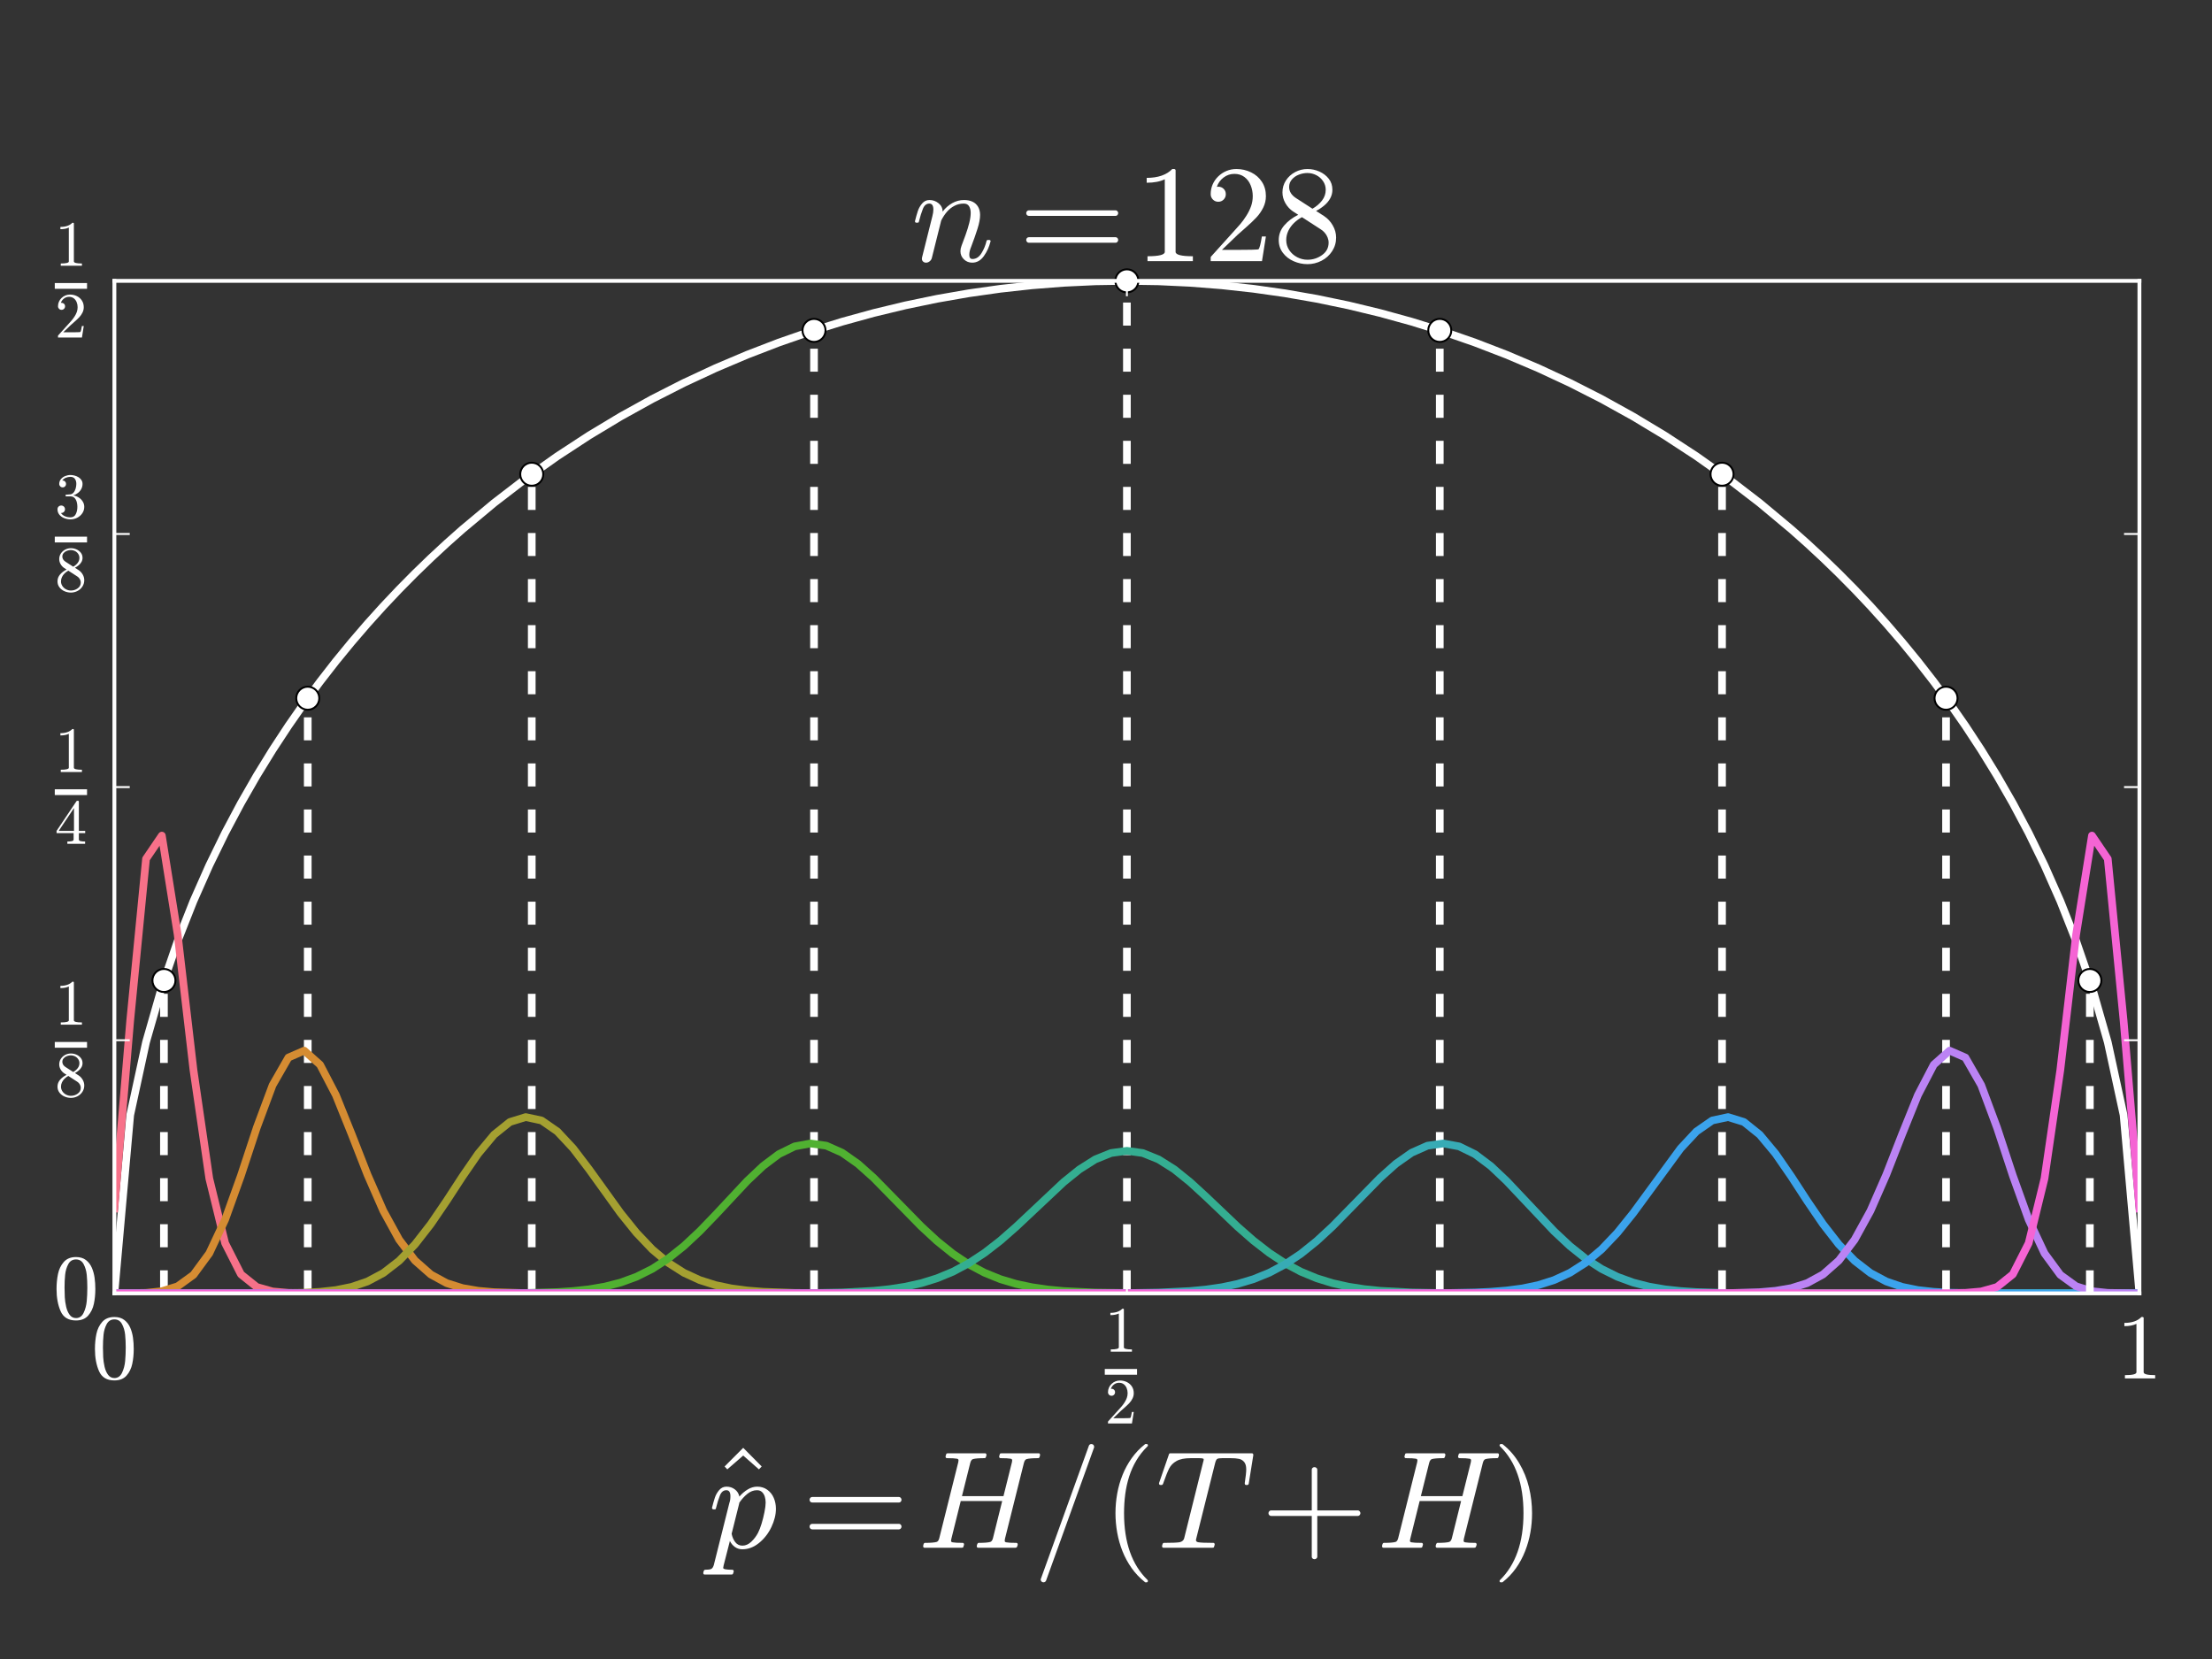 <?xml version="1.0" encoding="utf-8" standalone="no"?>
<!DOCTYPE svg PUBLIC "-//W3C//DTD SVG 1.1//EN"
  "http://www.w3.org/Graphics/SVG/1.1/DTD/svg11.dtd">
<!-- Created with matplotlib (http://matplotlib.org/) -->
<svg height="432pt" version="1.1" viewBox="0 0 576 432" width="576pt" xmlns="http://www.w3.org/2000/svg" xmlns:xlink="http://www.w3.org/1999/xlink">
 <rect x="0" y="0" width="576" height="432" fill="#333333" stroke="none"/>
 <defs>
  <style type="text/css">
*{stroke-linecap:butt;stroke-linejoin:round;}
  </style>
 </defs>
 <g id="figure_1">
  <g id="patch_1">
   <path d="
M0 432
L576 432
L576 0
L0 0
L0 432" style="fill:none;"/>
  </g>
  <g id="axes_1">
   <g id="patch_2">
    <path d="
M29.785 336.788
L557.099 336.788
L557.099 73.132
L29.785 73.132
L29.785 336.788" style="fill:none;"/>
   </g>
   <g id="line2d_1">
    <path clip-path="url(#p4e5c5a9609)" d="
M29.785 336.788
L33.905 290.362
L38.024 271.391
L42.144 257.012
L46.264 245.04
L50.383 234.625
L54.503 225.33
L58.623 216.894
L62.742 209.146
L66.862 201.969
L70.981 195.274
L75.101 188.997
L79.221 183.087
L83.34 177.502
L87.46 172.209
L91.58 167.181
L95.699 162.396
L99.819 157.833
L103.938 153.476
L108.058 149.311
L112.178 145.325
L116.297 141.507
L120.417 137.848
L128.656 130.971
L136.896 124.637
L145.135 118.798
L153.374 113.414
L161.613 108.455
L169.853 103.892
L178.092 99.703
L186.331 95.869
L194.57 92.372
L202.81 89.198
L211.049 86.336
L219.288 83.774
L227.528 81.504
L235.767 79.517
L244.006 77.808
L252.245 76.37
L260.485 75.2
L268.724 74.293
L276.963 73.647
L285.203 73.26
L293.442 73.132
L301.681 73.26
L309.92 73.647
L318.16 74.293
L326.399 75.2
L334.638 76.37
L342.877 77.808
L351.117 79.517
L359.356 81.504
L367.595 83.774
L375.835 86.336
L384.074 89.198
L392.313 92.372
L400.552 95.869
L408.792 99.703
L417.031 103.892
L425.27 108.455
L433.509 113.414
L441.749 118.798
L449.988 124.637
L458.227 130.971
L466.467 137.848
L470.586 141.507
L474.706 145.325
L478.825 149.311
L482.945 153.476
L487.065 157.833
L491.184 162.396
L495.304 167.181
L499.424 172.209
L503.543 177.502
L507.663 183.087
L511.783 188.997
L515.902 195.274
L520.022 201.969
L524.141 209.146
L528.261 216.894
L532.381 225.33
L536.5 234.625
L540.62 245.04
L544.74 257.012
L548.859 271.391
L552.979 290.362
L557.099 336.788
L557.099 336.788" style="fill:none;stroke:#ffffff;stroke-linecap:square;stroke-width:2.0;"/>
   </g>
   <g id="line2d_2">
    <path clip-path="url(#p4e5c5a9609)" d="
M42.689 336.788
L42.689 255.314" style="fill:none;stroke:#ffffff;stroke-dasharray:6,6;stroke-dashoffset:0.0;stroke-width:2.0;"/>
   </g>
   <g id="line2d_3">
    <path clip-path="url(#p4e5c5a9609)" d="
M29.785 314.669
L33.905 265.764
L38.024 223.652
L42.144 217.588
L46.264 243.344
L50.383 278.654
L54.503 306.893
L58.623 323.718
L62.742 331.829
L66.862 335.13
L70.981 336.293
L75.101 336.655
L83.34 336.781
L165.733 336.788
L557.099 336.788
L557.099 336.788" style="fill:none;stroke:#f77189;stroke-linecap:square;stroke-width:2.0;"/>
   </g>
   <g id="line2d_4">
    <path clip-path="url(#p4e5c5a9609)" d="
M80.139 336.788
L80.139 181.815" style="fill:none;stroke:#ffffff;stroke-dasharray:6,6;stroke-dashoffset:0.0;stroke-width:2.0;"/>
   </g>
   <g id="line2d_5">
    <path clip-path="url(#p4e5c5a9609)" d="
M29.785 336.787
L38.024 336.663
L42.144 336.23
L46.264 334.947
L50.383 331.967
L54.503 326.353
L58.623 317.588
L62.742 306.13
L66.862 293.632
L70.981 282.571
L75.101 275.386
L79.221 273.585
L83.34 277.249
L87.46 285.155
L91.58 295.361
L95.699 305.899
L99.819 315.304
L103.938 322.801
L108.058 328.239
L112.178 331.87
L116.297 334.118
L120.417 335.417
L124.537 336.121
L128.656 336.48
L136.896 336.732
L153.374 336.787
L557.099 336.788
L557.099 336.788" style="fill:none;stroke:#d58c32;stroke-linecap:square;stroke-width:2.0;"/>
   </g>
   <g id="line2d_6">
    <path clip-path="url(#p4e5c5a9609)" d="
M138.468 336.788
L138.468 123.486" style="fill:none;stroke:#ffffff;stroke-dasharray:6,6;stroke-dashoffset:0.0;stroke-width:2.0;"/>
   </g>
   <g id="line2d_7">
    <path clip-path="url(#p4e5c5a9609)" d="
M29.785 336.788
L75.101 336.72
L79.221 336.615
L83.34 336.387
L87.46 335.932
L91.58 335.099
L95.699 333.691
L99.819 331.491
L103.938 328.307
L108.058 324.041
L112.178 318.752
L116.297 312.707
L120.417 306.381
L124.537 300.406
L128.656 295.465
L132.776 292.159
L136.896 290.888
L141.015 291.771
L145.135 294.63
L149.254 299.047
L153.374 304.454
L161.613 315.905
L165.733 321.016
L169.853 325.347
L173.972 328.811
L178.092 331.438
L182.212 333.335
L186.331 334.641
L190.451 335.502
L194.57 336.045
L198.69 336.374
L206.929 336.673
L219.288 336.775
L289.322 336.788
L557.099 336.788
L557.099 336.788" style="fill:none;stroke:#a4a031;stroke-linecap:square;stroke-width:2.0;"/>
   </g>
   <g id="line2d_8">
    <path clip-path="url(#p4e5c5a9609)" d="
M211.967 336.788
L211.967 86.036" style="fill:none;stroke:#ffffff;stroke-dasharray:6,6;stroke-dashoffset:0.0;stroke-width:2.0;"/>
   </g>
   <g id="line2d_9">
    <path clip-path="url(#p4e5c5a9609)" d="
M29.785 336.788
L136.896 336.701
L145.135 336.456
L149.254 336.183
L153.374 335.734
L157.494 335.029
L161.613 333.973
L165.733 332.465
L169.853 330.412
L173.972 327.748
L178.092 324.461
L182.212 320.608
L186.331 316.335
L194.57 307.525
L198.69 303.634
L202.81 300.536
L206.929 298.516
L211.049 297.761
L215.169 298.332
L219.288 300.161
L223.408 303.056
L227.528 306.741
L239.887 319.352
L244.006 323.16
L248.126 326.472
L252.245 329.225
L256.365 331.417
L260.485 333.092
L264.604 334.324
L268.724 335.196
L272.844 335.791
L276.963 336.183
L285.203 336.585
L297.561 336.757
L334.638 336.788
L557.099 336.788
L557.099 336.788" style="fill:none;stroke:#50b131;stroke-linecap:square;stroke-width:2.0;"/>
   </g>
   <g id="line2d_10">
    <path clip-path="url(#p4e5c5a9609)" d="
M293.442 336.788
L293.442 73.132" style="fill:none;stroke:#ffffff;stroke-dasharray:6,6;stroke-dashoffset:0.0;stroke-width:2.0;"/>
   </g>
   <g id="line2d_11">
    <path clip-path="url(#p4e5c5a9609)" d="
M29.785 336.788
L211.049 336.721
L219.288 336.56
L227.528 336.116
L231.647 335.69
L235.767 335.053
L239.887 334.135
L244.006 332.859
L248.126 331.154
L252.245 328.963
L256.365 326.259
L260.485 323.063
L264.604 319.451
L276.963 307.831
L281.083 304.508
L285.203 301.905
L289.322 300.244
L293.442 299.673
L297.561 300.244
L301.681 301.905
L305.801 304.508
L309.92 307.831
L314.04 311.608
L322.279 319.451
L326.399 323.063
L330.519 326.259
L334.638 328.963
L338.758 331.154
L342.877 332.859
L346.997 334.135
L351.117 335.053
L355.236 335.69
L359.356 336.116
L367.595 336.56
L375.835 336.721
L396.433 336.787
L557.099 336.788
L557.099 336.788" style="fill:none;stroke:#34ae91;stroke-linecap:square;stroke-width:2.0;"/>
   </g>
   <g id="line2d_12">
    <path clip-path="url(#p4e5c5a9609)" d="
M374.916 336.788
L374.916 86.036" style="fill:none;stroke:#ffffff;stroke-dasharray:6,6;stroke-dashoffset:0.0;stroke-width:2.0;"/>
   </g>
   <g id="line2d_13">
    <path clip-path="url(#p4e5c5a9609)" d="
M29.785 336.788
L293.442 336.728
L301.681 336.585
L309.92 336.183
L314.04 335.791
L318.16 335.196
L322.279 334.324
L326.399 333.092
L330.519 331.417
L334.638 329.225
L338.758 326.472
L342.877 323.16
L346.997 319.352
L359.356 306.741
L363.476 303.056
L367.595 300.161
L371.715 298.332
L375.835 297.761
L379.954 298.516
L384.074 300.536
L388.193 303.634
L392.313 307.525
L404.672 320.608
L408.792 324.461
L412.911 327.748
L417.031 330.412
L421.151 332.465
L425.27 333.973
L429.39 335.029
L433.509 335.734
L437.629 336.183
L441.749 336.456
L449.988 336.701
L466.467 336.785
L557.099 336.788
L557.099 336.788" style="fill:none;stroke:#37abb5;stroke-linecap:square;stroke-width:2.0;"/>
   </g>
   <g id="line2d_14">
    <path clip-path="url(#p4e5c5a9609)" d="
M448.415 336.788
L448.415 123.486" style="fill:none;stroke:#ffffff;stroke-dasharray:6,6;stroke-dashoffset:0.0;stroke-width:2.0;"/>
   </g>
   <g id="line2d_15">
    <path clip-path="url(#p4e5c5a9609)" d="
M29.785 336.788
L375.835 336.73
L384.074 336.566
L388.193 336.374
L392.313 336.045
L396.433 335.502
L400.552 334.641
L404.672 333.335
L408.792 331.438
L412.911 328.811
L417.031 325.347
L421.151 321.016
L425.27 315.905
L437.629 299.047
L441.749 294.63
L445.868 291.771
L449.988 290.888
L454.108 292.159
L458.227 295.465
L462.347 300.406
L466.467 306.381
L470.586 312.707
L474.706 318.752
L478.825 324.041
L482.945 328.307
L487.065 331.491
L491.184 333.691
L495.304 335.099
L499.424 335.932
L503.543 336.387
L507.663 336.615
L515.902 336.764
L548.859 336.788
L557.099 336.788
L557.099 336.788" style="fill:none;stroke:#3ba3ec;stroke-linecap:square;stroke-width:2.0;"/>
   </g>
   <g id="line2d_16">
    <path clip-path="url(#p4e5c5a9609)" d="
M506.745 336.788
L506.745 181.815" style="fill:none;stroke:#ffffff;stroke-dasharray:6,6;stroke-dashoffset:0.0;stroke-width:2.0;"/>
   </g>
   <g id="line2d_17">
    <path clip-path="url(#p4e5c5a9609)" d="
M29.785 336.788
L449.988 336.732
L458.227 336.48
L462.347 336.121
L466.467 335.417
L470.586 334.118
L474.706 331.87
L478.825 328.239
L482.945 322.801
L487.065 315.304
L491.184 305.899
L495.304 295.361
L499.424 285.155
L503.543 277.249
L507.663 273.585
L511.783 275.386
L515.902 282.571
L520.022 293.632
L524.141 306.13
L528.261 317.588
L532.381 326.353
L536.5 331.967
L540.62 334.947
L544.74 336.23
L548.859 336.663
L557.099 336.787
L557.099 336.787" style="fill:none;stroke:#bb83f4;stroke-linecap:square;stroke-width:2.0;"/>
   </g>
   <g id="line2d_18">
    <path clip-path="url(#p4e5c5a9609)" d="
M544.194 336.788
L544.194 255.314" style="fill:none;stroke:#ffffff;stroke-dasharray:6,6;stroke-dashoffset:0.0;stroke-width:2.0;"/>
   </g>
   <g id="line2d_19">
    <path clip-path="url(#p4e5c5a9609)" d="
M29.785 336.788
L507.663 336.756
L511.783 336.655
L515.902 336.293
L520.022 335.13
L524.141 331.829
L528.261 323.718
L532.381 306.893
L536.5 278.654
L540.62 243.344
L544.74 217.588
L548.859 223.652
L552.979 265.764
L557.099 314.669
L557.099 314.669" style="fill:none;stroke:#f564d4;stroke-linecap:square;stroke-width:2.0;"/>
   </g>
   <g id="line2d_20">
    <path d="
M42.689 255.314
L80.139 181.815
L138.468 123.486
L211.967 86.036
L293.442 73.132
L374.916 86.036
L448.415 123.486
L506.745 181.815
L544.194 255.314" style="fill:none;"/>
    <defs>
     <path d="
M0 3
C0.796 3 1.559 2.684 2.121 2.121
C2.684 1.559 3 0.796 3 0
C3 -0.796 2.684 -1.559 2.121 -2.121
C1.559 -2.684 0.796 -3 0 -3
C-0.796 -3 -1.559 -2.684 -2.121 -2.121
C-2.684 -1.559 -3 -0.796 -3 0
C-3 0.796 -2.684 1.559 -2.121 2.121
C-1.559 2.684 -0.796 3 0 3
z
" id="ma70a62fa32" style="stroke:#000000;stroke-width:0.5;"/>
    </defs>
    <g>
     <use style="fill:#ffffff;stroke:#000000;stroke-width:0.5;" x="42.689" xlink:href="#ma70a62fa32" y="255.314"/>
     <use style="fill:#ffffff;stroke:#000000;stroke-width:0.5;" x="80.139" xlink:href="#ma70a62fa32" y="181.815"/>
     <use style="fill:#ffffff;stroke:#000000;stroke-width:0.5;" x="138.468" xlink:href="#ma70a62fa32" y="123.486"/>
     <use style="fill:#ffffff;stroke:#000000;stroke-width:0.5;" x="211.967" xlink:href="#ma70a62fa32" y="86.036"/>
     <use style="fill:#ffffff;stroke:#000000;stroke-width:0.5;" x="293.442" xlink:href="#ma70a62fa32" y="73.132"/>
     <use style="fill:#ffffff;stroke:#000000;stroke-width:0.5;" x="374.916" xlink:href="#ma70a62fa32" y="86.036"/>
     <use style="fill:#ffffff;stroke:#000000;stroke-width:0.5;" x="448.415" xlink:href="#ma70a62fa32" y="123.486"/>
     <use style="fill:#ffffff;stroke:#000000;stroke-width:0.5;" x="506.745" xlink:href="#ma70a62fa32" y="181.815"/>
     <use style="fill:#ffffff;stroke:#000000;stroke-width:0.5;" x="544.194" xlink:href="#ma70a62fa32" y="255.314"/>
    </g>
   </g>
   <g id="patch_3">
    <path d="
M29.785 73.132
L557.099 73.132" style="fill:none;stroke:#ffffff;stroke-linecap:square;stroke-linejoin:miter;"/>
   </g>
   <g id="patch_4">
    <path d="
M557.099 336.788
L557.099 73.132" style="fill:none;stroke:#ffffff;stroke-linecap:square;stroke-linejoin:miter;"/>
   </g>
   <g id="patch_5">
    <path d="
M29.785 336.788
L557.099 336.788" style="fill:none;stroke:#ffffff;stroke-linecap:square;stroke-linejoin:miter;"/>
   </g>
   <g id="patch_6">
    <path d="
M29.785 336.788
L29.785 73.132" style="fill:none;stroke:#ffffff;stroke-linecap:square;stroke-linejoin:miter;"/>
   </g>
   <g id="matplotlib.axis_1">
    <g id="xtick_1">
     <g id="line2d_21">
      <defs>
       <path d="
M0 0
L0 -4" id="m581b5f6fe2" style="stroke:#ffffff;stroke-width:0.5;"/>
      </defs>
      <g>
       <use style="fill:#ffffff;stroke:#ffffff;stroke-width:0.5;" x="29.785" xlink:href="#m581b5f6fe2" y="336.788"/>
      </g>
     </g>
     <g id="line2d_22">
      <defs>
       <path d="
M0 0
L0 4" id="m3fed0b42bb" style="stroke:#ffffff;stroke-width:0.5;"/>
      </defs>
      <g>
       <use style="fill:#ffffff;stroke:#ffffff;stroke-width:0.5;" x="29.785" xlink:href="#m3fed0b42bb" y="73.132"/>
      </g>
     </g>
     <g id="text_1">
      <!-- $0$ -->
      <defs>
       <path d="
M25 -2.203
Q12.75 -2.203 8.328 7.875
Q3.906 17.969 3.906 31.891
Q3.906 40.578 5.484 48.234
Q7.078 55.906 11.781 61.25
Q16.5 66.609 25 66.609
Q31.594 66.609 35.781 63.375
Q39.984 60.156 42.188 55.047
Q44.391 49.953 45.188 44.109
Q46 38.281 46 31.891
Q46 23.297 44.406 15.797
Q42.828 8.297 38.188 3.047
Q33.547 -2.203 25 -2.203
M25 0.391
Q30.562 0.391 33.297 6.094
Q36.031 11.812 36.672 18.75
Q37.312 25.688 37.312 33.5
Q37.312 41.016 36.672 47.359
Q36.031 53.719 33.312 58.859
Q30.609 64.016 25 64.016
Q19.344 64.016 16.609 58.828
Q13.875 53.656 13.234 47.328
Q12.594 41.016 12.594 33.5
Q12.594 27.938 12.859 23
Q13.141 18.062 14.312 12.812
Q15.484 7.562 18.094 3.969
Q20.703 0.391 25 0.391" id="Cmr10-30"/>
      </defs>
      <g style="fill:#ffffff;" transform="translate(23.785 359.025)scale(0.24 -0.24)">
       <use transform="translate(0.0 0.391)" xlink:href="#Cmr10-30"/>
      </g>
     </g>
    </g>
    <g id="xtick_2">
     <g id="line2d_23">
      <g>
       <use style="fill:#ffffff;stroke:#ffffff;stroke-width:0.5;" x="293.442" xlink:href="#m581b5f6fe2" y="336.788"/>
      </g>
     </g>
     <g id="line2d_24">
      <g>
       <use style="fill:#ffffff;stroke:#ffffff;stroke-width:0.5;" x="293.442" xlink:href="#m3fed0b42bb" y="73.132"/>
      </g>
     </g>
     <g id="text_2">
      <!-- $\frac{1}{2}$ -->
      <defs>
       <path d="
M9.281 0
L9.281 3.516
Q21.781 3.516 21.781 6.688
L21.781 59.188
Q16.609 56.688 8.688 56.688
L8.688 60.203
Q20.953 60.203 27.203 66.609
L28.609 66.609
Q28.953 66.609 29.266 66.328
Q29.594 66.062 29.594 65.719
L29.594 6.688
Q29.594 3.516 42.094 3.516
L42.094 0
z
" id="Cmr10-31"/>
       <path d="
M4.984 0
L4.984 2.688
Q4.984 2.938 5.172 3.219
L20.703 20.406
Q24.219 24.219 26.406 26.797
Q28.609 29.391 30.75 32.766
Q32.906 36.141 34.156 39.625
Q35.406 43.109 35.406 47.016
Q35.406 51.125 33.891 54.859
Q32.375 58.594 29.375 60.844
Q26.375 63.094 22.125 63.094
Q17.781 63.094 14.312 60.469
Q10.844 57.859 9.422 53.719
Q9.812 53.812 10.5 53.812
Q12.75 53.812 14.328 52.297
Q15.922 50.781 15.922 48.391
Q15.922 46.094 14.328 44.5
Q12.75 42.922 10.5 42.922
Q8.156 42.922 6.562 44.547
Q4.984 46.188 4.984 48.391
Q4.984 52.156 6.391 55.438
Q7.812 58.734 10.469 61.297
Q13.141 63.875 16.484 65.234
Q19.828 66.609 23.578 66.609
Q29.297 66.609 34.219 64.188
Q39.156 61.766 42.031 57.344
Q44.922 52.938 44.922 47.016
Q44.922 42.672 43.016 38.766
Q41.109 34.859 38.125 31.656
Q35.156 28.469 30.516 24.406
Q25.875 20.359 24.422 19
L13.094 8.109
L22.703 8.109
Q29.781 8.109 34.547 8.219
Q39.312 8.344 39.594 8.594
Q40.766 9.859 42 17.828
L44.922 17.828
L42.094 0
z
" id="Cmr10-32"/>
      </defs>
      <g style="fill:#ffffff;" transform="translate(287.682 361.188)scale(0.24 -0.24)">
       <use transform="translate(0.0 38.373)scale(0.7)" xlink:href="#Cmr10-31"/>
       <use transform="translate(0.0 -39.503)scale(0.7)" xlink:href="#Cmr10-32"/>
       <path d="
M0 13.373
L0 19.623
L35 19.623
L35 13.373
L0 13.373
z
"/>
      </g>
     </g>
    </g>
    <g id="xtick_3">
     <g id="line2d_25">
      <g>
       <use style="fill:#ffffff;stroke:#ffffff;stroke-width:0.5;" x="557.099" xlink:href="#m581b5f6fe2" y="336.788"/>
      </g>
     </g>
     <g id="line2d_26">
      <g>
       <use style="fill:#ffffff;stroke:#ffffff;stroke-width:0.5;" x="557.099" xlink:href="#m3fed0b42bb" y="73.132"/>
      </g>
     </g>
     <g id="text_3">
      <!-- $1$ -->
      <g style="fill:#ffffff;" transform="translate(551.099 359.025)scale(0.24 -0.24)">
       <use transform="translate(0.0 0.391)" xlink:href="#Cmr10-31"/>
      </g>
     </g>
    </g>
    <g id="text_4">
     <!-- $\hat{p}=H/(T+H)$ -->
     <defs>
      <path d="
M13.484 53.812
L11.531 55.906
L25 69.391
L38.375 55.906
L36.375 53.812
L25 63.812
z
" id="Cmr10-5e"/>
      <path d="
M-2.484 -19.391
Q-3.422 -19.391 -3.422 -18.109
Q-3.078 -15.922 -2.094 -15.922
Q1.031 -15.922 2.266 -15.359
Q3.516 -14.797 4.203 -12.5
L15.484 32.516
Q16.219 34.375 16.219 37.312
Q16.219 41.609 13.281 41.609
Q10.156 41.609 8.641 37.859
Q7.125 34.125 5.719 28.422
Q5.719 27.781 4.891 27.781
L3.719 27.781
Q3.469 27.781 3.172 28.141
Q2.875 28.516 2.875 28.812
Q3.953 33.156 4.953 36.172
Q5.953 39.203 8.078 41.688
Q10.203 44.188 13.375 44.188
Q16.797 44.188 19.375 42.25
Q21.969 40.328 22.703 37.016
Q25.438 40.188 28.75 42.188
Q32.078 44.188 35.594 44.188
Q39.797 44.188 42.891 41.938
Q46 39.703 47.562 36.062
Q49.125 32.422 49.125 28.219
Q49.125 21.781 45.828 14.891
Q42.531 8.016 36.891 3.438
Q31.25 -1.125 24.812 -1.125
Q21.875 -1.125 19.5 0.531
Q17.141 2.203 15.828 4.891
L11.281 -12.891
Q11.031 -14.359 10.984 -14.594
Q10.984 -15.922 17.578 -15.922
Q18.609 -15.922 18.609 -17.188
Q18.266 -18.5 18.047 -18.938
Q17.828 -19.391 16.891 -19.391
z

M24.906 1.516
Q28.375 1.516 31.344 4.375
Q34.328 7.234 36.188 10.797
Q37.547 13.484 38.734 17.359
Q39.938 21.234 40.812 25.625
Q41.703 30.031 41.703 32.625
Q41.703 34.906 41.094 36.906
Q40.484 38.922 39.094 40.266
Q37.703 41.609 35.406 41.609
Q31.734 41.609 28.484 38.984
Q25.25 36.375 22.609 32.516
L22.609 32.172
L17.094 10.109
Q17.781 6.547 19.734 4.031
Q21.688 1.516 24.906 1.516" id="Cmmi10-70"/>
      <path d="
M31 -24.812
Q25.438 -20.406 21.406 -14.719
Q17.391 -9.031 14.812 -2.578
Q12.25 3.859 10.984 10.891
Q9.719 17.922 9.719 25
Q9.719 32.172 10.984 39.203
Q12.25 46.234 14.859 52.734
Q17.484 59.234 21.531 64.891
Q25.594 70.562 31 74.812
Q31 75 31.5 75
L32.422 75
Q32.719 75 32.953 74.734
Q33.203 74.469 33.203 74.125
Q33.203 73.688 33.016 73.484
Q28.125 68.703 24.875 63.234
Q21.625 57.766 19.641 51.578
Q17.672 45.406 16.797 38.781
Q15.922 32.172 15.922 25
Q15.922 -6.781 32.906 -23.297
Q33.203 -23.578 33.203 -24.125
Q33.203 -24.359 32.938 -24.672
Q32.672 -25 32.422 -25
L31.5 -25
Q31 -25 31 -24.812" id="Cmr10-28"/>
      <path d="
M7.516 23
Q6.688 23 6.141 23.625
Q5.609 24.266 5.609 25
Q5.609 25.734 6.141 26.359
Q6.688 27 7.516 27
L36.922 27
L36.922 56.5
Q36.922 57.281 37.5 57.781
Q38.094 58.297 38.922 58.297
Q39.656 58.297 40.281 57.781
Q40.922 57.281 40.922 56.5
L40.922 27
L70.312 27
Q71.047 27 71.578 26.359
Q72.125 25.734 72.125 25
Q72.125 24.266 71.578 23.625
Q71.047 23 70.312 23
L40.922 23
L40.922 -6.5
Q40.922 -7.281 40.281 -7.781
Q39.656 -8.297 38.922 -8.297
Q38.094 -8.297 37.5 -7.781
Q36.922 -7.281 36.922 -6.5
L36.922 23
z
" id="Cmr10-2b"/>
      <path d="
M5.609 -23
Q5.609 -22.703 5.719 -22.609
L40.484 73.781
Q40.672 74.359 41.156 74.672
Q41.656 75 42.281 75
Q43.172 75 43.719 74.453
Q44.281 73.922 44.281 73
L44.281 72.609
L9.516 -23.781
Q8.938 -25 7.625 -25
Q6.781 -25 6.188 -24.406
Q5.609 -23.828 5.609 -23" id="Cmmi10-3d"/>
      <path d="
M4.594 1.312
Q4.641 1.562 4.812 2.188
Q4.984 2.828 5.25 3.172
Q5.516 3.516 6 3.516
Q14.594 3.516 17.391 4
Q20.062 4.688 20.609 6.891
L34.281 61.812
Q34.719 63.031 34.719 64.016
Q34.719 64.797 31.203 64.797
L25.391 64.797
Q18.703 64.797 15.062 62.734
Q11.422 60.688 9.719 57.312
Q8.016 53.953 5.328 46.297
Q4.984 45.406 4.297 45.406
L3.422 45.406
Q2.391 45.406 2.391 46.688
L9.516 67.391
Q9.719 68.312 10.5 68.312
L69.578 68.312
Q70.609 68.312 70.609 67
L67.281 46.297
Q67.281 46 66.938 45.703
Q66.609 45.406 66.312 45.406
L65.375 45.406
Q64.406 45.406 64.406 46.688
Q65.484 53.766 65.484 56.688
Q65.484 60.203 64.016 62
Q62.547 63.812 60.203 64.297
Q57.859 64.797 54.109 64.797
L48.188 64.797
Q45.516 64.797 44.578 64.297
Q43.656 63.812 43.016 61.375
L29.297 6.5
Q29.25 6.297 29.219 6.094
Q29.203 5.906 29.109 5.609
Q29.109 4.344 30.609 4
Q33.203 3.516 41.703 3.516
Q42.672 3.516 42.672 2.203
Q42.328 0.781 42.125 0.391
Q41.938 0 41.016 0
L5.609 0
Q4.594 0 4.594 1.312" id="Cmmi10-54"/>
      <path d="
M4.688 0
Q3.719 0 3.719 1.312
Q3.766 1.562 3.906 2.172
Q4.047 2.781 4.312 3.141
Q4.594 3.516 4.984 3.516
Q11.078 3.516 13.484 4.203
Q14.797 4.641 15.375 6.891
L29.109 61.812
Q29.297 62.797 29.297 63.188
Q29.297 64.266 28.078 64.406
Q26.219 64.797 20.906 64.797
Q19.922 64.797 19.922 66.109
Q20.266 67.391 20.453 67.844
Q20.656 68.312 21.578 68.312
L48.484 68.312
Q49.516 68.312 49.516 67
Q49.469 66.75 49.312 66.156
Q49.172 65.578 48.922 65.188
Q48.688 64.797 48.188 64.797
Q42.094 64.797 39.703 64.109
Q38.375 63.625 37.797 61.375
L31.781 37.312
L61.812 37.312
L67.922 61.812
Q68.109 62.797 68.109 63.188
Q68.109 64.266 66.891 64.406
Q64.984 64.797 59.719 64.797
Q58.688 64.797 58.688 66.109
Q59.031 67.391 59.219 67.844
Q59.422 68.312 60.406 68.312
L87.312 68.312
Q88.281 68.312 88.281 67
Q88.234 66.75 88.078 66.141
Q87.938 65.531 87.672 65.156
Q87.406 64.797 87.016 64.797
Q80.906 64.797 78.516 64.109
Q77.203 63.672 76.609 61.375
L62.891 6.5
Q62.703 5.516 62.703 5.078
Q62.703 4.047 63.922 3.906
Q65.828 3.516 71.094 3.516
Q72.125 3.516 72.125 2.203
Q71.828 1.031 71.531 0.516
Q71.234 0 70.406 0
L43.5 0
Q42.484 0 42.484 1.312
Q42.672 2.047 42.766 2.391
Q42.875 2.734 43.141 3.125
Q43.406 3.516 43.797 3.516
Q49.906 3.516 52.297 4.203
Q53.609 4.641 54.203 6.891
L60.891 33.797
L30.906 33.797
L24.125 6.5
Q23.875 5.281 23.875 5.078
Q23.875 4.047 25.094 3.906
Q27 3.516 32.328 3.516
Q33.297 3.516 33.297 2.203
Q32.953 0.875 32.734 0.438
Q32.516 0 31.594 0
z
" id="Cmmi10-48"/>
      <path d="
M7.516 13.281
Q6.688 13.281 6.141 13.906
Q5.609 14.547 5.609 15.281
Q5.609 16.109 6.141 16.688
Q6.688 17.281 7.516 17.281
L70.312 17.281
Q71.047 17.281 71.578 16.688
Q72.125 16.109 72.125 15.281
Q72.125 14.547 71.578 13.906
Q71.047 13.281 70.312 13.281
z

M7.516 32.719
Q6.688 32.719 6.141 33.297
Q5.609 33.891 5.609 34.719
Q5.609 35.453 6.141 36.078
Q6.688 36.719 7.516 36.719
L70.312 36.719
Q71.047 36.719 71.578 36.078
Q72.125 35.453 72.125 34.719
Q72.125 33.891 71.578 33.297
Q71.047 32.719 70.312 32.719
z
" id="Cmr10-3d"/>
      <path d="
M6.5 -25
Q5.609 -25 5.609 -24.125
Q5.609 -23.688 5.812 -23.484
Q22.906 -6.781 22.906 25
Q22.906 56.781 6 73.297
Q5.609 73.531 5.609 74.125
Q5.609 74.469 5.875 74.734
Q6.156 75 6.5 75
L7.422 75
Q7.719 75 7.906 74.812
Q15.094 69.141 19.875 61.031
Q24.656 52.938 26.875 43.75
Q29.109 34.578 29.109 25
Q29.109 17.922 27.906 11.062
Q26.703 4.203 24.094 -2.453
Q21.484 -9.125 17.484 -14.766
Q13.484 -20.406 7.906 -24.812
Q7.719 -25 7.422 -25
z
" id="Cmr10-29"/>
     </defs>
     <g style="fill:#ffffff;" transform="translate(184.362 403.028)scale(0.36 -0.36)">
      <use transform="translate(0.469 2.875)" xlink:href="#Cmr10-5e"/>
      <use xlink:href="#Cmmi10-70"/>
      <use transform="translate(67.852 0.0)" xlink:href="#Cmr10-3d"/>
      <use transform="translate(151.91 0.0)" xlink:href="#Cmmi10-48"/>
      <use transform="translate(235.016 0.0)" xlink:href="#Cmmi10-3d"/>
      <use transform="translate(285.016 0.0)" xlink:href="#Cmr10-28"/>
      <use transform="translate(323.834 0.0)" xlink:href="#Cmmi10-54"/>
      <use transform="translate(399.791 0.0)" xlink:href="#Cmr10-2b"/>
      <use transform="translate(483.85 0.0)" xlink:href="#Cmmi10-48"/>
      <use transform="translate(566.955 0.0)" xlink:href="#Cmr10-29"/>
     </g>
    </g>
   </g>
   <g id="matplotlib.axis_2">
    <g id="ytick_1">
     <g id="line2d_27">
      <defs>
       <path d="
M0 0
L4 0" id="m1d47d1ef1f" style="stroke:#ffffff;stroke-width:0.5;"/>
      </defs>
      <g>
       <use style="fill:#ffffff;stroke:#ffffff;stroke-width:0.5;" x="29.785" xlink:href="#m1d47d1ef1f" y="336.788"/>
      </g>
     </g>
     <g id="line2d_28">
      <defs>
       <path d="
M0 0
L-4 0" id="m9e37919582" style="stroke:#ffffff;stroke-width:0.5;"/>
      </defs>
      <g>
       <use style="fill:#ffffff;stroke:#ffffff;stroke-width:0.5;" x="557.099" xlink:href="#m9e37919582" y="336.788"/>
      </g>
     </g>
     <g id="text_5">
      <!-- $0$ -->
      <g style="fill:#ffffff;" transform="translate(13.785 343.411)scale(0.24 -0.24)">
       <use transform="translate(0.0 0.391)" xlink:href="#Cmr10-30"/>
      </g>
     </g>
    </g>
    <g id="ytick_2">
     <g id="line2d_29">
      <g>
       <use style="fill:#ffffff;stroke:#ffffff;stroke-width:0.5;" x="29.785" xlink:href="#m1d47d1ef1f" y="270.874"/>
      </g>
     </g>
     <g id="line2d_30">
      <g>
       <use style="fill:#ffffff;stroke:#ffffff;stroke-width:0.5;" x="557.099" xlink:href="#m9e37919582" y="270.874"/>
      </g>
     </g>
     <g id="text_6">
      <!-- $\frac{1}{8}$ -->
      <defs>
       <path d="
M4.203 15.188
Q4.203 21.188 8.156 25.797
Q12.109 30.422 18.312 33.5
L14.594 35.891
Q11.188 38.141 9.031 41.875
Q6.891 45.609 6.891 49.703
Q6.891 54.5 9.406 58.344
Q11.922 62.203 16.094 64.406
Q20.266 66.609 25 66.609
Q29.438 66.609 33.562 64.797
Q37.703 62.984 40.359 59.609
Q43.016 56.25 43.016 51.609
Q43.016 48.25 41.422 45.359
Q39.844 42.484 37.078 40.188
Q34.328 37.891 31.203 36.281
L36.922 32.625
Q40.875 30.031 43.281 25.828
Q45.703 21.625 45.703 17
Q45.703 11.578 42.797 7.125
Q39.891 2.688 35.109 0.234
Q30.328 -2.203 25 -2.203
Q19.828 -2.203 15.016 -0.094
Q10.203 2 7.203 5.984
Q4.203 9.969 4.203 15.188
M9.625 15.188
Q9.625 11.234 11.797 7.953
Q13.969 4.688 17.531 2.828
Q21.094 0.984 25 0.984
Q30.812 0.984 35.547 4.375
Q40.281 7.766 40.281 13.375
Q40.281 15.281 39.516 17.156
Q38.766 19.047 37.422 20.578
Q36.078 22.125 34.422 23.094
L21 31.781
Q17.875 30.125 15.25 27.578
Q12.641 25.047 11.125 21.875
Q9.625 18.703 9.625 15.188
M16.5 45.703
L28.609 37.891
Q32.812 40.328 35.5 43.797
Q38.188 47.266 38.188 51.609
Q38.188 54.984 36.297 57.781
Q34.422 60.594 31.391 62.156
Q28.375 63.719 24.906 63.719
Q21.875 63.719 18.797 62.547
Q15.719 61.375 13.719 59.047
Q11.719 56.734 11.719 53.609
Q11.719 48.922 16.5 45.703" id="Cmr10-38"/>
      </defs>
      <g style="fill:#ffffff;" transform="translate(14.265 276.034)scale(0.24 -0.24)">
       <use transform="translate(0.0 38.373)scale(0.7)" xlink:href="#Cmr10-31"/>
       <use transform="translate(0.0 -39.503)scale(0.7)" xlink:href="#Cmr10-38"/>
       <path d="
M0 13.373
L0 19.623
L35 19.623
L35 13.373
L0 13.373
z
"/>
      </g>
     </g>
    </g>
    <g id="ytick_3">
     <g id="line2d_31">
      <g>
       <use style="fill:#ffffff;stroke:#ffffff;stroke-width:0.5;" x="29.785" xlink:href="#m1d47d1ef1f" y="204.96"/>
      </g>
     </g>
     <g id="line2d_32">
      <g>
       <use style="fill:#ffffff;stroke:#ffffff;stroke-width:0.5;" x="557.099" xlink:href="#m9e37919582" y="204.96"/>
      </g>
     </g>
     <g id="text_7">
      <!-- $\frac{1}{4}$ -->
      <defs>
       <path d="
M2.781 16.5
L2.781 20.016
L33.688 66.109
Q34.031 66.609 34.719 66.609
L36.188 66.609
Q37.312 66.609 37.312 65.484
L37.312 20.016
L47.125 20.016
L47.125 16.5
L37.312 16.5
L37.312 6.688
Q37.312 4.641 40.234 4.078
Q43.172 3.516 47.016 3.516
L47.016 0
L19.484 0
L19.484 3.516
Q23.344 3.516 26.266 4.078
Q29.203 4.641 29.203 6.688
L29.203 16.5
z

M6.109 20.016
L29.781 20.016
L29.781 55.422
z
" id="Cmr10-34"/>
      </defs>
      <g style="fill:#ffffff;" transform="translate(14.265 210.24)scale(0.24 -0.24)">
       <use transform="translate(0.0 38.373)scale(0.7)" xlink:href="#Cmr10-31"/>
       <use transform="translate(0.0 -39.503)scale(0.7)" xlink:href="#Cmr10-34"/>
       <path d="
M0 13.373
L0 19.623
L35 19.623
L35 13.373
L0 13.373
z
"/>
      </g>
     </g>
    </g>
    <g id="ytick_4">
     <g id="line2d_33">
      <g>
       <use style="fill:#ffffff;stroke:#ffffff;stroke-width:0.5;" x="29.785" xlink:href="#m1d47d1ef1f" y="139.046"/>
      </g>
     </g>
     <g id="line2d_34">
      <g>
       <use style="fill:#ffffff;stroke:#ffffff;stroke-width:0.5;" x="557.099" xlink:href="#m9e37919582" y="139.046"/>
      </g>
     </g>
     <g id="text_8">
      <!-- $\frac{3}{8}$ -->
      <defs>
       <path d="
M9.516 7.719
Q11.859 4.297 15.812 2.641
Q19.781 0.984 24.312 0.984
Q30.125 0.984 32.562 5.938
Q35.016 10.891 35.016 17.188
Q35.016 20.016 34.5 22.844
Q33.984 25.688 32.766 28.125
Q31.547 30.562 29.422 32.031
Q27.297 33.5 24.219 33.5
L17.578 33.5
Q16.703 33.5 16.703 34.422
L16.703 35.297
Q16.703 36.078 17.578 36.078
L23.094 36.531
Q26.609 36.531 28.922 39.156
Q31.25 41.797 32.328 45.578
Q33.406 49.359 33.406 52.781
Q33.406 57.562 31.156 60.641
Q28.906 63.719 24.312 63.719
Q20.516 63.719 17.047 62.281
Q13.578 60.844 11.531 57.906
Q11.719 57.953 11.859 57.984
Q12.016 58.016 12.203 58.016
Q14.453 58.016 15.969 56.453
Q17.484 54.891 17.484 52.688
Q17.484 50.531 15.969 48.969
Q14.453 47.406 12.203 47.406
Q10.016 47.406 8.453 48.969
Q6.891 50.531 6.891 52.688
Q6.891 56.984 9.469 60.156
Q12.062 63.328 16.141 64.969
Q20.219 66.609 24.312 66.609
Q27.344 66.609 30.703 65.703
Q34.078 64.797 36.812 63.109
Q39.547 61.422 41.281 58.781
Q43.016 56.156 43.016 52.781
Q43.016 48.578 41.141 45.016
Q39.266 41.453 35.984 38.859
Q32.719 36.281 28.812 35.016
Q33.156 34.188 37.062 31.734
Q40.969 29.297 43.328 25.484
Q45.703 21.688 45.703 17.281
Q45.703 11.766 42.672 7.297
Q39.656 2.828 34.719 0.312
Q29.781 -2.203 24.312 -2.203
Q19.625 -2.203 14.906 -0.406
Q10.203 1.375 7.203 4.938
Q4.203 8.5 4.203 13.484
Q4.203 15.969 5.859 17.625
Q7.516 19.281 10.016 19.281
Q11.625 19.281 12.969 18.531
Q14.312 17.781 15.062 16.406
Q15.828 15.047 15.828 13.484
Q15.828 11.031 14.109 9.375
Q12.406 7.719 10.016 7.719
z
" id="Cmr10-33"/>
      </defs>
      <g style="fill:#ffffff;" transform="translate(14.265 144.326)scale(0.24 -0.24)">
       <use transform="translate(0.0 39.373)scale(0.7)" xlink:href="#Cmr10-33"/>
       <use transform="translate(0.0 -40.045)scale(0.7)" xlink:href="#Cmr10-38"/>
       <path d="
M0 12.831
L0 19.081
L35 19.081
L35 12.831
L0 12.831
z
"/>
      </g>
     </g>
    </g>
    <g id="ytick_5">
     <g id="line2d_35">
      <g>
       <use style="fill:#ffffff;stroke:#ffffff;stroke-width:0.5;" x="29.785" xlink:href="#m1d47d1ef1f" y="73.132"/>
      </g>
     </g>
     <g id="line2d_36">
      <g>
       <use style="fill:#ffffff;stroke:#ffffff;stroke-width:0.5;" x="557.099" xlink:href="#m9e37919582" y="73.132"/>
      </g>
     </g>
     <g id="text_9">
      <!-- $\frac{1}{2}$ -->
      <g style="fill:#ffffff;" transform="translate(14.265 78.412)scale(0.24 -0.24)">
       <use transform="translate(0.0 38.373)scale(0.7)" xlink:href="#Cmr10-31"/>
       <use transform="translate(0.0 -39.503)scale(0.7)" xlink:href="#Cmr10-32"/>
       <path d="
M0 13.373
L0 19.623
L35 19.623
L35 13.373
L0 13.373
z
"/>
      </g>
     </g>
    </g>
   </g>
   <g id="text_10">
    <!-- $n=128$ -->
    <defs>
     <path d="
M7.719 1.703
Q7.719 2.297 7.812 2.594
L15.281 32.422
Q16.016 35.203 16.016 37.312
Q16.016 41.609 13.094 41.609
Q9.969 41.609 8.453 37.859
Q6.938 34.125 5.516 28.422
Q5.516 28.125 5.219 27.953
Q4.938 27.781 4.688 27.781
L3.516 27.781
Q3.172 27.781 2.922 28.141
Q2.688 28.516 2.688 28.812
Q3.766 33.156 4.766 36.172
Q5.766 39.203 7.891 41.688
Q10.016 44.188 13.188 44.188
Q16.938 44.188 19.812 41.812
Q22.703 39.453 22.703 35.797
Q25.688 39.703 29.688 41.938
Q33.688 44.188 38.188 44.188
Q41.75 44.188 44.328 42.969
Q46.922 41.75 48.359 39.281
Q49.812 36.812 49.812 33.406
Q49.812 29.297 47.969 23.484
Q46.141 17.672 43.406 10.5
Q42 7.234 42 4.5
Q42 1.516 44.281 1.516
Q48.188 1.516 50.797 5.703
Q53.422 9.906 54.5 14.703
Q54.688 15.281 55.328 15.281
L56.5 15.281
Q56.891 15.281 57.156 15.031
Q57.422 14.797 57.422 14.406
Q57.422 14.312 57.328 14.109
Q55.953 8.453 52.562 3.656
Q49.172 -1.125 44.094 -1.125
Q40.578 -1.125 38.078 1.297
Q35.594 3.719 35.594 7.172
Q35.594 9.031 36.375 11.078
Q37.641 14.359 39.281 18.891
Q40.922 23.438 41.969 27.578
Q43.016 31.734 43.016 34.906
Q43.016 37.703 41.859 39.656
Q40.719 41.609 37.984 41.609
Q34.328 41.609 31.25 39.984
Q28.172 38.375 25.875 35.719
Q23.578 33.062 21.688 29.391
L14.891 2.203
Q14.547 0.828 13.344 -0.141
Q12.156 -1.125 10.688 -1.125
Q9.469 -1.125 8.594 -0.344
Q7.719 0.438 7.719 1.703" id="Cmmi10-6e"/>
    </defs>
    <g style="fill:#ffffff;" transform="translate(237.282 68.132)scale(0.36 -0.36)">
     <use transform="translate(0.0 0.391)" xlink:href="#Cmmi10-6e"/>
     <use transform="translate(77.568 0.391)" xlink:href="#Cmr10-3d"/>
     <use transform="translate(161.627 0.391)" xlink:href="#Cmr10-31"/>
     <use transform="translate(211.627 0.391)" xlink:href="#Cmr10-32"/>
     <use transform="translate(261.627 0.391)" xlink:href="#Cmr10-38"/>
    </g>
   </g>
  </g>
 </g>
 <defs>
  <clipPath id="p4e5c5a9609">
   <rect height="263.657" width="527.314" x="29.785" y="73.132"/>
  </clipPath>
 </defs>
</svg>
